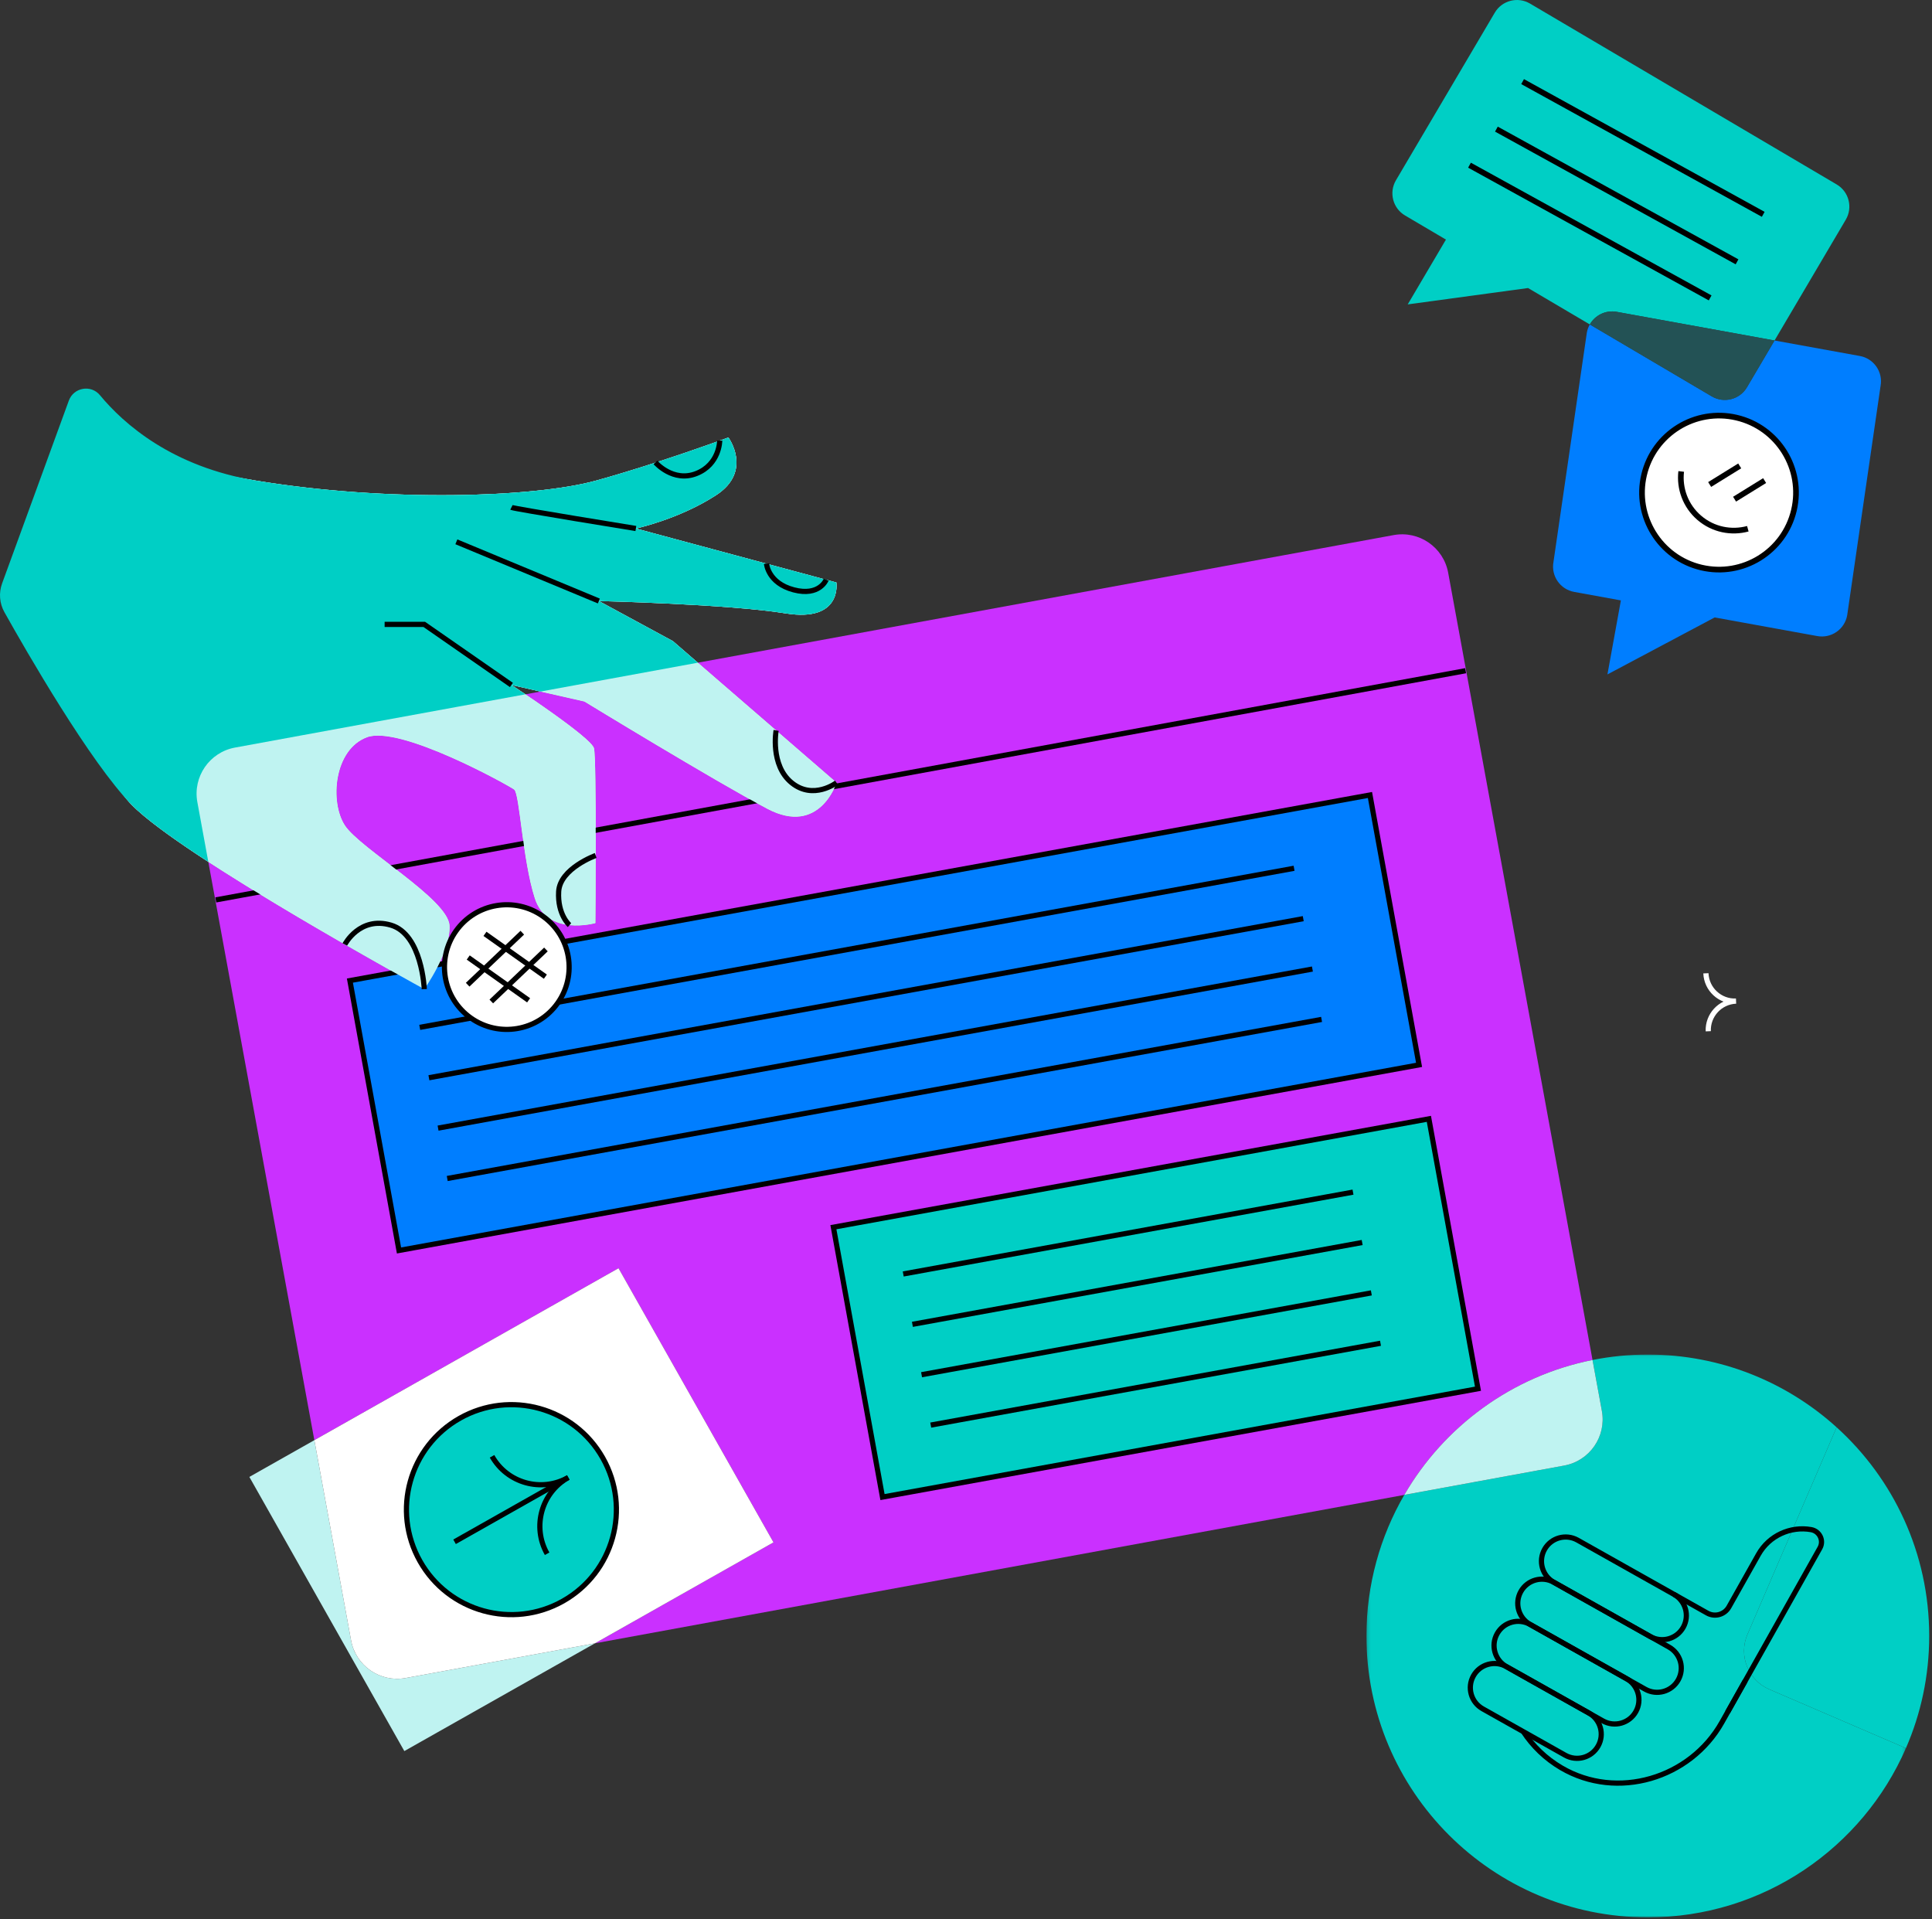 <?xml version="1.0" encoding="UTF-8"?>
<svg width="604px" height="600px" viewBox="0 0 604 600" version="1.1" xmlns="http://www.w3.org/2000/svg" xmlns:xlink="http://www.w3.org/1999/xlink">
    <rect x="0" y="0" width="604" height="600" fill="#333333" stroke="none"/>
    <!-- Generator: Sketch 55.2 (78181) - https://sketchapp.com -->
    <title>Group 140</title>
    <desc>Created with Sketch.</desc>
    <defs>
        <polygon id="path-1" points="0.186 0.058 168.848 0.058 168.848 176 0.186 176"></polygon>
    </defs>
    <g id="landing.jobs-company" stroke="none" stroke-width="1" fill="none" fill-rule="evenodd">
        <g id="Artboard" transform="translate(-1112, -893)">
            <g id="Group-140" transform="translate(1112, 893)">
                <path d="M534.054,322.38 C533.851,317.372 537.738,313.154 542.745,312.95 C537.738,313.154 533.52,309.267 533.317,304.26" id="Stroke-1" stroke="#FFFFFF" stroke-width="1.622"></path>
                <path d="M174.335,313.584 C168.112,322.362 155.95,324.435 147.171,318.211 C138.393,311.987 136.321,299.826 142.544,291.047 C148.767,282.268 160.929,280.197 169.708,286.42 C178.487,292.643 180.559,304.805 174.335,313.584 M497.871,425.142 L452.742,179.042 C451.283,171.083 443.648,165.814 435.689,167.274 L218.163,207.163 L261.539,244.674 C261.539,244.674 256.268,261.455 239.918,252.85 C223.567,244.244 182.691,219.288 182.691,219.288 L168.976,216.183 L164.263,217.047 C171.46,221.911 185.071,231.39 185.703,233.917 C186.564,237.359 186.133,288.563 186.133,288.563 C186.133,288.563 171.073,292.865 167.201,280.817 C163.329,268.77 162.468,248.117 160.747,246.826 C159.026,245.535 125.034,226.603 114.708,230.475 C104.381,234.348 103.064,250.698 107.81,258.013 C112.556,265.328 140.094,281.021 140.524,289.309 C140.954,297.598 132.642,309.216 132.642,309.216 C132.642,309.216 121.974,303.386 107.81,295.24 L107.81,295.241 L107.81,295.24 C94.68,287.69 78.55,278.15 65.123,269.417 L98.276,450.209 L193.368,396.452 L241.816,482.153 L185.992,513.712 L439.025,467.312 C451.481,445.855 472.746,430.148 497.871,425.142" id="Fill-3" fill="#CA30FF"></path>
                <g id="Group-7" transform="translate(427, 423.381)">
                    <mask id="mask-2" fill="white">
                        <use xlink:href="#path-1"></use>
                    </mask>
                    <g id="Clip-6"></g>
                    <path d="M119.3,87.55 L147.18,22.799 C131.572,8.667 110.87,0.058 88.156,0.058 C82.239,0.058 76.46,0.647 70.87,1.76 L73.795,17.707 C75.254,25.666 69.986,33.301 62.027,34.76 L12.025,43.93 C4.498,56.895 0.186,71.957 0.186,88.029 C0.186,136.613 39.572,176 88.156,176 C124.271,176 155.297,154.236 168.848,123.11 L126.134,104.719 C119.506,101.864 116.446,94.178 119.3,87.55" id="Fill-5" fill="#00CFC5" mask="url(#mask-2)"></path>
                </g>
                <path d="M500.795,441.089 L497.87,425.142 C472.745,430.149 451.481,445.854 439.024,467.312 L489.026,458.142 C496.985,456.683 502.254,449.048 500.795,441.089" id="Fill-8" fill="#BFF3F1"></path>
                <path d="M574.18,446.18 L546.3,510.931 C543.447,517.559 546.506,525.245 553.134,528.1 L595.848,546.491 C600.527,535.743 603.127,523.88 603.127,511.409 C603.127,485.538 591.958,462.277 574.18,446.18" id="Fill-10" fill="#00CFC5"></path>
                <path d="M109.753,512.797 L98.276,450.209 L77.957,461.695 L126.405,547.398 L185.992,513.712 L126.806,524.564 C118.847,526.024 111.212,520.755 109.753,512.797" id="Fill-12" fill="#BFF3F1"></path>
                <path d="M193.368,396.452 L98.275,450.209 L109.752,512.797 C111.213,520.756 118.847,526.024 126.805,524.564 L185.993,513.712 L241.815,482.153 L193.368,396.452 Z" id="Fill-14" fill="#FFFFFF"></path>
                <path d="M248.138,184.39 C256.209,186.514 258.284,181.232 258.284,181.232 C258.284,181.232 256.209,186.514 248.138,184.39 C240.069,182.266 239.632,176.211 239.632,176.211 C239.632,176.211 240.069,182.266 248.138,184.39 M73.468,233.697 L164.263,217.047 C161.659,215.286 159.887,214.124 159.887,214.124 L132.642,195.192 L120.246,195.192 L132.642,195.192 L159.887,214.124 L168.976,216.182 L218.162,207.163 L210.362,200.416 L187.214,187.879 L142.675,169.376 L187.214,187.879 C187.214,187.879 227.721,188.843 245.564,191.737 C263.406,194.63 261.478,182.092 261.478,182.092 L198.787,165.214 C198.787,165.214 160.746,159.049 159.887,158.619 C160.746,159.049 198.787,165.214 198.787,165.214 C198.787,165.214 212.291,162.321 223.863,154.802 C235.438,147.284 227.721,136.763 227.721,136.763 C227.721,136.763 217.529,140.529 204.956,144.608 C205.353,145.051 210.698,150.794 217.706,148.028 C224.992,145.152 225.002,137.751 225.002,137.751 C225.002,137.751 224.992,145.152 217.706,148.028 C210.698,150.794 205.353,145.051 204.956,144.608 C198.978,146.547 192.465,148.556 186.25,150.265 C166.962,155.57 121.15,157.016 80.16,150.265 C39.172,143.514 27.177,136.307 27.177,136.307 L19.494,184.893 C19.494,184.893 25.209,235.208 41.13,251.558 C45.526,256.073 54.474,262.492 65.123,269.417 L61.7,250.75 C60.24,242.791 65.508,235.156 73.468,233.697" id="Fill-16" fill="#BFF3F1"></path>
                <path d="M182.691,219.288 C182.691,219.288 223.567,244.244 239.918,252.85 C256.268,261.455 261.539,244.674 261.539,244.674 C261.539,244.674 254.298,250.227 247.502,244.705 C240.706,239.184 242.637,228.329 242.637,228.329 C242.637,228.329 240.706,239.184 247.502,244.705 C254.298,250.227 261.539,244.674 261.539,244.674 L218.163,207.163 L168.976,216.183 L182.691,219.288 Z" id="Fill-18" fill="#FFFFFF"></path>
                <path d="M122.199,289.198 C112.43,286.331 107.81,295.24 107.809,295.24 C121.973,303.386 132.642,309.216 132.642,309.216 C132.642,309.216 131.968,292.065 122.199,289.198" id="Fill-20" fill="#BFF3F1"></path>
                <path d="M174.656,278.685 C175.081,271.464 186.236,267.43 186.236,267.43 C186.236,267.43 175.081,271.464 174.656,278.685 C174.231,285.906 178.041,289.198 178.041,289.198 C178.041,289.198 174.231,285.906 174.656,278.685 M122.199,289.198 C131.968,292.065 132.642,309.215 132.642,309.215 C132.642,309.215 140.954,297.598 140.524,289.309 C140.093,281.02 112.556,265.327 107.809,258.012 C103.063,250.698 104.381,234.347 114.707,230.475 C125.034,226.602 159.026,245.534 160.747,246.825 C162.468,248.116 163.328,268.769 167.201,280.817 C171.073,292.865 186.133,288.562 186.133,288.562 C186.133,288.562 186.563,237.359 185.702,233.917 C185.071,231.39 171.459,221.91 164.263,217.046 L73.467,233.696 C65.509,235.156 60.24,242.79 61.699,250.749 L65.122,269.416 C78.55,278.15 94.68,287.689 107.809,295.24 C107.81,295.239 112.43,286.331 122.199,289.198" id="Fill-22" fill="#FFFFFF"></path>
                <path d="M170.499,305.311 L165.478,301.752 L158.792,308.118 L165.259,312.703 L158.792,308.118 L153.596,313.065 L158.792,308.118 L151.4,302.878 L146.204,307.825 L151.4,302.878 L146.38,299.319 L151.4,302.878 L158.087,296.512 L151.62,291.927 L158.087,296.512 L163.284,291.565 L158.087,296.512 L165.478,301.752 L170.675,296.805 L165.478,301.752 L170.499,305.311 Z M169.708,286.419 C160.929,280.196 148.767,282.268 142.544,291.047 C136.321,299.826 138.393,311.987 147.171,318.21 C155.95,324.434 168.112,322.362 174.335,313.583 C180.559,304.804 178.487,292.643 169.708,286.419 L169.708,286.419 Z" id="Fill-24" fill="#FFFFFF"></path>
                <polygon id="Fill-26" fill="#FFFFFF" points="151.4 302.878 158.792 308.118 165.478 301.752 158.087 296.512"></polygon>
                <path d="M67.465,281.317 L458.197,209.666" id="Stroke-28" stroke="#000000" stroke-width="1.622"></path>
                <polygon id="Fill-30" fill="#007EFF" points="443.64 332.885 124.738 390.906 109.389 306.539 428.291 248.519"></polygon>
                <polygon id="Stroke-32" stroke="#000000" stroke-width="1.622" points="443.64 332.885 124.738 390.906 109.389 306.539 428.291 248.519"></polygon>
                <path d="M131.224,321.161 L404.568,271.43" id="Stroke-34" stroke="#000000" stroke-width="1.622"></path>
                <path d="M134.089,336.909 L407.434,287.178" id="Stroke-36" stroke="#000000" stroke-width="1.622"></path>
                <path d="M136.954,352.658 L410.299,302.927" id="Stroke-38" stroke="#000000" stroke-width="1.622"></path>
                <path d="M139.819,368.406 L413.164,318.675" id="Stroke-40" stroke="#000000" stroke-width="1.622"></path>
                <polygon id="Fill-42" fill="#00CFC5" points="462.06 434.125 275.893 467.995 260.543 383.63 446.71 349.759"></polygon>
                <polygon id="Stroke-44" stroke="#000000" stroke-width="1.622" points="462.06 434.125 275.893 467.995 260.543 383.63 446.71 349.759"></polygon>
                <path d="M282.378,398.251 L422.987,372.669" id="Stroke-46" stroke="#000000" stroke-width="1.622"></path>
                <path d="M285.243,413.999 L425.853,388.417" id="Stroke-48" stroke="#000000" stroke-width="1.622"></path>
                <path d="M288.109,429.747 L428.718,404.165" id="Stroke-50" stroke="#000000" stroke-width="1.622"></path>
                <path d="M290.974,445.495 L431.584,419.913" id="Stroke-52" stroke="#000000" stroke-width="1.622"></path>
                <path d="M188.453,455.775 C197.372,471.552 191.813,491.572 176.036,500.492 C160.259,509.411 140.238,503.851 131.319,488.074 C122.4,472.296 127.959,452.276 143.737,443.357 C159.514,434.438 179.534,439.998 188.453,455.775" id="Fill-54" fill="#00CFC5"></path>
                <path d="M188.453,455.775 C197.372,471.552 191.813,491.572 176.036,500.492 C160.259,509.411 140.238,503.851 131.319,488.074 C122.4,472.296 127.959,452.276 143.737,443.357 C159.514,434.438 179.534,439.998 188.453,455.775 Z" id="Stroke-56" stroke="#000000" stroke-width="1.622"></path>
                <path d="M142.107,481.975 L176.158,462.726" id="Stroke-58" stroke="#000000" stroke-width="1.622"></path>
                <path d="M177.665,461.874 C169.247,466.633 166.286,477.295 171.045,485.713" id="Stroke-60" stroke="#000000" stroke-width="1.622"></path>
                <path d="M153.827,455.253 C158.585,463.671 169.248,466.632 177.666,461.873" id="Stroke-62" stroke="#000000" stroke-width="1.622"></path>
                <path d="M505.444,97.484 L554.773,106.444 L577.048,68.671 C579.304,64.847 578.032,59.917 574.208,57.663 L478.324,1.115 C474.5,-1.139 469.571,0.133 467.315,3.958 L436.417,56.349 C434.162,60.173 435.433,65.103 439.258,67.359 L452.043,74.897 L440.095,95.156 L477.717,90.04 L497.024,101.424 C498.665,98.54 501.994,96.859 505.444,97.484" id="Fill-64" fill="#00CFC5"></path>
                <path d="M577.482,192.365 L587.921,120.634 C588.714,116.265 585.816,112.081 581.447,111.287 L554.773,106.443 L546.151,121.063 C543.895,124.888 538.966,126.16 535.142,123.904 L497.024,101.425 C496.587,102.192 496.264,103.04 496.097,103.958 L485.659,175.689 C484.866,180.057 487.763,184.242 492.132,185.035 L506.736,187.688 L502.533,210.828 L536.063,193.014 L568.135,198.839 C572.504,199.632 576.689,196.734 577.482,192.365" id="Fill-66" fill="#007EFF"></path>
                <path d="M546.151,121.064 L554.773,106.444 L505.444,97.485 C501.994,96.858 498.665,98.54 497.024,101.425 L535.142,123.905 C538.966,126.161 543.895,124.889 546.151,121.064" id="Fill-68" fill="#235255"></path>
                <path d="M27.177,136.307 C27.177,136.307 39.173,143.514 80.161,150.265 C121.151,157.016 166.962,155.569 186.251,150.265 C205.54,144.96 227.722,136.763 227.722,136.763 C227.722,136.763 235.438,147.283 223.864,154.802 C212.291,162.32 198.788,165.214 198.788,165.214 L261.478,182.092 C261.478,182.092 263.407,194.629 245.564,191.736 C227.722,188.843 187.215,187.878 187.215,187.878 L210.362,200.416 L261.539,244.674 C261.539,244.674 256.268,261.454 239.918,252.849 C223.567,244.244 182.691,219.287 182.691,219.287 L159.886,214.124 C159.886,214.124 184.843,230.474 185.703,233.917 C186.564,237.359 186.134,288.562 186.134,288.562 C186.134,288.562 171.073,292.865 167.201,280.817 C163.329,268.769 162.468,248.116 160.747,246.825 C159.026,245.534 125.034,226.602 114.708,230.474 C104.381,234.347 103.064,250.698 107.81,258.012 C112.556,265.327 140.094,281.02 140.524,289.309 C140.954,297.598 132.642,309.215 132.642,309.215 C132.642,309.215 57.051,267.909 41.131,251.558 C25.21,235.207 14.886,181.096 14.886,181.096 L27.177,136.307 Z" id="Fill-70" fill="#BFF3F1"></path>
                <path d="M204.929,144.578 C204.929,144.578 210.421,150.904 217.706,148.028 C224.992,145.152 225.002,137.751 225.002,137.751" id="Stroke-72" stroke="#000000" stroke-width="1.622"></path>
                <path d="M239.632,176.211 C239.632,176.211 240.068,182.266 248.138,184.39 C256.209,186.514 258.284,181.232 258.284,181.232" id="Stroke-74" stroke="#000000" stroke-width="1.622"></path>
                <path d="M242.637,228.328 C242.637,228.328 240.705,239.183 247.501,244.704 C254.298,250.226 261.538,244.674 261.538,244.674" id="Stroke-76" stroke="#000000" stroke-width="1.622"></path>
                <path d="M178.041,289.198 C178.041,289.198 174.231,285.906 174.656,278.685 C175.081,271.465 186.236,267.43 186.236,267.43" id="Stroke-78" stroke="#000000" stroke-width="1.622"></path>
                <path d="M107.809,295.24 C107.809,295.24 112.429,286.33 122.199,289.198 C131.968,292.065 132.642,309.215 132.642,309.215" id="Stroke-80" stroke="#000000" stroke-width="1.622"></path>
                <path d="M174.335,313.584 C168.112,322.362 155.95,324.435 147.171,318.211 C138.393,311.987 136.321,299.826 142.544,291.047 C148.767,282.268 160.929,280.197 169.708,286.42 C178.487,292.643 180.559,304.805 174.335,313.584" id="Fill-82" fill="#FFFFFF"></path>
                <path d="M174.335,313.584 C168.112,322.362 155.95,324.435 147.171,318.211 C138.393,311.987 136.321,299.826 142.544,291.047 C148.767,282.268 160.929,280.197 169.708,286.42 C178.487,292.643 180.559,304.805 174.335,313.584 Z" id="Stroke-84" stroke="#000000" stroke-width="1.622"></path>
                <path d="M163.284,291.565 L146.203,307.825" id="Stroke-86" stroke="#000000" stroke-width="1.622"></path>
                <path d="M170.675,296.805 L153.596,313.065" id="Stroke-88" stroke="#000000" stroke-width="1.622"></path>
                <path d="M170.499,305.311 L151.62,291.928" id="Stroke-90" stroke="#000000" stroke-width="1.622"></path>
                <path d="M165.259,312.703 L146.38,299.319" id="Stroke-92" stroke="#000000" stroke-width="1.622"></path>
                <path d="M248.138,184.39 C256.209,186.514 256.209,186.514 248.138,184.39 C240.069,182.266 239.632,176.211 239.632,176.211 C239.632,176.211 240.069,182.266 248.138,184.39 M73.468,233.697 L164.263,217.047 C161.659,215.286 159.887,214.124 159.887,214.124 L132.642,195.192 L120.246,195.192 L132.642,195.192 L159.887,214.124 L168.976,216.182 L218.162,207.163 L210.362,200.416 L187.214,187.879 L142.675,169.376 L187.214,187.879 C187.214,187.879 227.721,188.843 245.564,191.737 C263.406,194.63 261.478,182.092 261.478,182.092 L198.787,165.214 C198.787,165.214 160.746,159.049 159.887,158.619 C160.746,159.049 198.787,165.214 198.787,165.214 C198.787,165.214 212.291,162.321 223.863,154.802 C235.438,147.284 227.721,136.763 227.721,136.763 C227.721,136.763 217.529,140.529 204.956,144.608 C205.353,145.051 210.698,150.794 217.706,148.028 C224.992,145.152 225.002,137.751 225.002,137.751 C225.002,137.751 224.992,145.152 217.706,148.028 C210.698,150.794 205.353,145.051 204.956,144.608 C198.978,146.547 192.465,148.556 186.25,150.265 C166.962,155.57 121.15,157.016 80.16,150.265 C53.83,145.928 38.694,132.545 31.238,123.529 C28.442,120.149 23.024,121.114 21.52,125.233 L0.658,182.376 C-0.423,185.339 -0.164,188.621 1.379,191.373 C8.229,203.598 28.125,238.202 41.13,251.558 C45.526,256.073 54.474,262.492 65.123,269.417 L61.7,250.75 C60.24,242.791 65.508,235.156 73.468,233.697" id="Fill-94" fill="#00CFC5"></path>
                <path d="M142.675,169.376 L187.215,187.879" id="Stroke-96" stroke="#000000" stroke-width="1.622"></path>
                <polyline id="Stroke-98" stroke="#000000" stroke-width="1.622" points="120.246 195.192 132.641 195.192 159.886 214.124"></polyline>
                <path d="M159.886,158.619 C160.746,159.049 198.788,165.214 198.788,165.214" id="Stroke-100" stroke="#000000" stroke-width="1.622"></path>
                <path d="M204.929,144.578 C204.929,144.578 210.421,150.904 217.706,148.028 C224.992,145.152 225.002,137.751 225.002,137.751" id="Stroke-102" stroke="#000000" stroke-width="1.622"></path>
                <path d="M239.632,176.211 C239.632,176.211 240.068,182.266 248.138,184.39 C256.209,186.514 258.284,181.232 258.284,181.232" id="Stroke-104" stroke="#000000" stroke-width="1.622"></path>
                <path d="M560.836,159.511 C557.787,172.448 544.828,180.464 531.891,177.415 C518.953,174.366 510.938,161.407 513.986,148.469 C517.036,135.532 529.995,127.516 542.933,130.565 C555.869,133.615 563.886,146.574 560.836,159.511" id="Fill-106" fill="#FFFFFF"></path>
                <path d="M560.836,159.511 C557.787,172.448 544.828,180.464 531.891,177.415 C518.953,174.366 510.938,161.407 513.986,148.469 C517.036,135.532 529.995,127.516 542.933,130.565 C555.869,133.615 563.886,146.574 560.836,159.511 Z" id="Stroke-108" stroke="#000000" stroke-width="1.771"></path>
                <g id="Group-113" transform="translate(534, 145.381)">
                    <path d="M9.886,0.263 L0.487,6.077" id="Fill-110" fill="#FFFFFF"></path>
                    <path d="M9.886,0.263 L0.487,6.077" id="Stroke-112" stroke="#000000" stroke-width="1.771"></path>
                </g>
                <g id="Group-117" transform="translate(542, 149.381)">
                    <path d="M9.677,0.854 L0.278,6.668" id="Fill-114" fill="#FFFFFF"></path>
                    <path d="M9.677,0.854 L0.278,6.668" id="Stroke-116" stroke="#000000" stroke-width="1.771"></path>
                </g>
                <g id="Group-121" transform="translate(525, 146.381)">
                    <path d="M21.423,18.907 C16.293,20.307 10.581,19.218 6.244,15.49 C1.908,11.761 -0.025,6.278 0.59,0.995" id="Fill-118" fill="#FFFFFF"></path>
                    <path d="M21.423,18.907 C16.293,20.307 10.581,19.218 6.244,15.49 C1.908,11.761 -0.025,6.278 0.59,0.995" id="Stroke-120" stroke="#000000" stroke-width="1.771"></path>
                </g>
                <path d="M476.01,25.513 L551.236,67.002" id="Stroke-122" stroke="#000000" stroke-width="1.771"></path>
                <path d="M467.82,40.363 L543.047,81.851" id="Stroke-124" stroke="#000000" stroke-width="1.771"></path>
                <path d="M459.411,51.638 L534.638,93.126" id="Stroke-126" stroke="#000000" stroke-width="1.771"></path>
                <path d="M545.612,525.442 L538.33,538.387 C528.414,556.018 505.564,562.876 488.123,552.63 C483.186,549.731 479.188,545.83 476.24,541.333" id="Stroke-128" stroke="#000000" stroke-width="1.622"></path>
                <path d="M499.626,545.809 L499.626,545.809 C497.579,549.449 492.968,550.74 489.328,548.693 L463.522,534.177 C459.882,532.129 458.591,527.519 460.638,523.878 C462.686,520.239 467.296,518.948 470.936,520.996 L496.742,535.511 C500.383,537.558 501.674,542.168 499.626,545.809 Z" id="Stroke-130" stroke="#000000" stroke-width="1.622"></path>
                <path d="M511.404,535.082 L511.404,535.082 C509.357,538.722 504.746,540.013 501.106,537.966 L470.936,520.996 C467.297,518.948 466.006,514.338 468.052,510.697 C470.1,507.058 474.711,505.767 478.351,507.813 L508.52,524.783 C512.161,526.831 513.452,531.441 511.404,535.082 Z" id="Stroke-132" stroke="#000000" stroke-width="1.622"></path>
                <path d="M524.649,525.179 L524.649,525.179 C522.601,528.819 517.991,530.11 514.351,528.063 L478.351,507.813 C474.711,505.766 473.42,501.156 475.467,497.515 C477.514,493.875 482.126,492.584 485.765,494.631 L521.765,514.88 C525.405,516.928 526.697,521.538 524.649,525.179 Z" id="Stroke-134" stroke="#000000" stroke-width="1.622"></path>
                <path d="M526.233,508.717 L526.233,508.717 C524.185,512.358 519.575,513.649 515.935,511.601 L485.765,494.631 C482.126,492.584 480.835,487.974 482.881,484.333 C484.929,480.694 489.54,479.403 493.179,481.449 L523.349,498.419 C526.989,500.467 528.281,505.077 526.233,508.717 Z" id="Stroke-136" stroke="#000000" stroke-width="1.622"></path>
                <path d="M523.349,498.42 L533.718,504.252 C536.119,505.603 539.159,504.75 540.509,502.351 L549.722,485.973 C553.091,479.981 559.79,477.041 566.196,478.168 C568.858,478.637 570.285,481.577 568.959,483.933 L540.089,535.26" id="Stroke-138" stroke="#000000" stroke-width="1.622"></path>
            </g>
        </g>
    </g>
</svg>